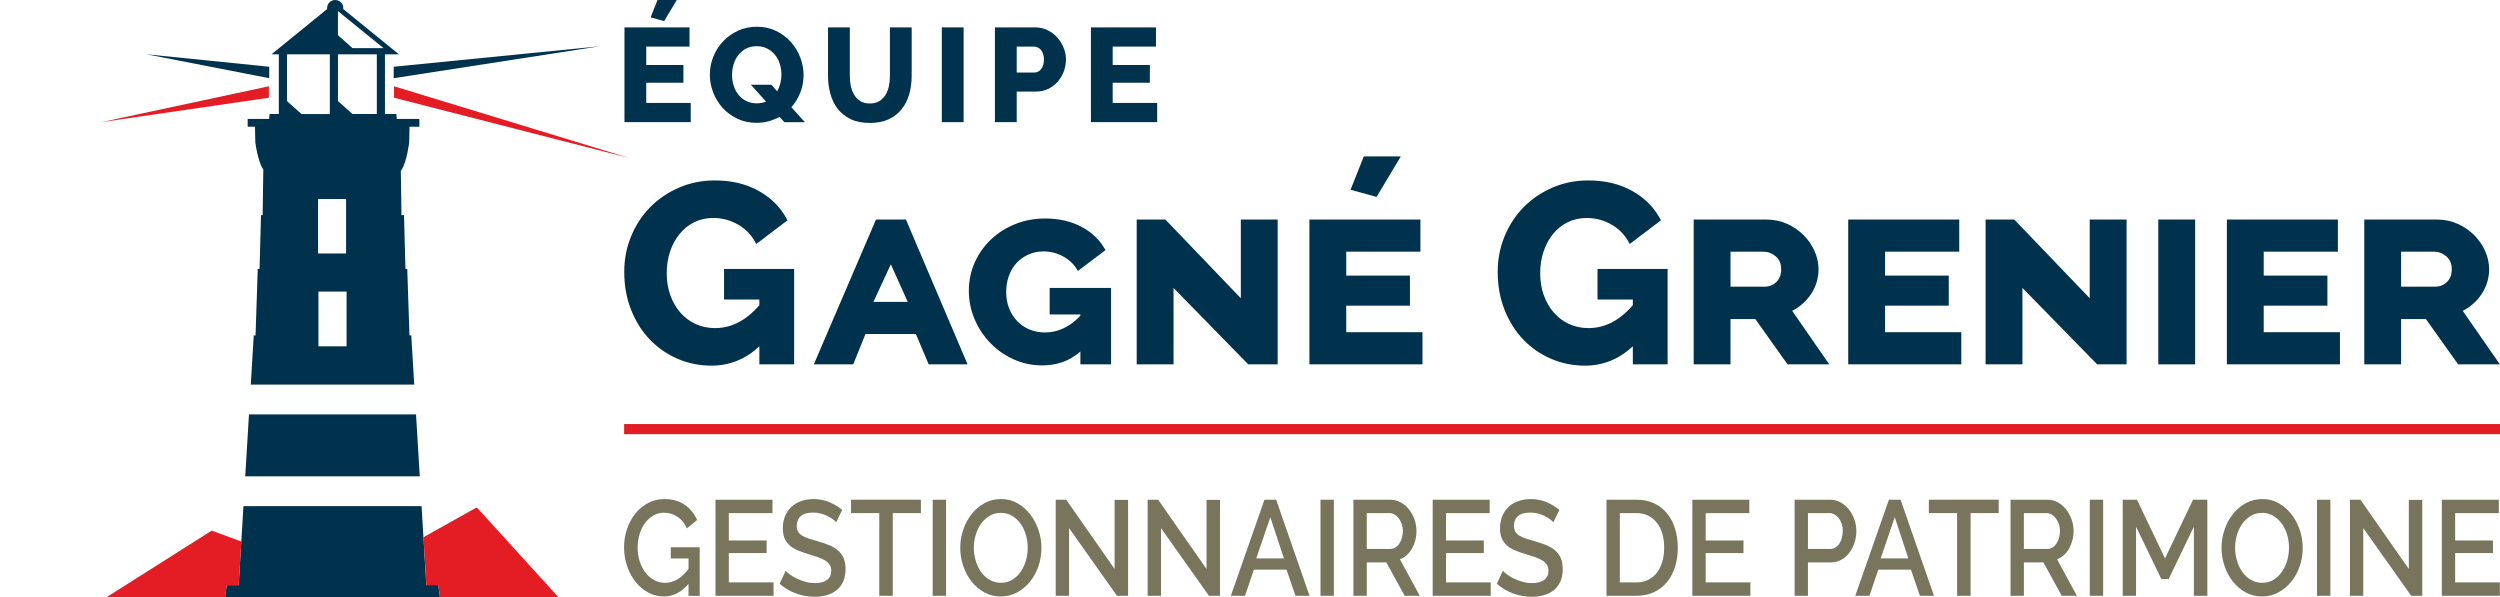 <?xml version="1.0" encoding="UTF-8"?><svg id="uuid-dfb7a7bd-d449-4463-95d3-f5770b479f54" xmlns="http://www.w3.org/2000/svg" width="180" height="43" viewBox="0 0 180 43"><rect width="180" height="43" fill="none"/><rect x="44.937" y="30.531" width="135.063" height=".73" fill="#e41c23"/><path d="M49.575,42.039c-.515.604-1.107.907-1.777.907-.406,0-.783-.096-1.132-.287-.35-.192-.652-.451-.91-.774-.258-.325-.46-.702-.606-1.131-.146-.428-.218-.876-.218-1.343,0-.468.072-.913.218-1.335s.348-.792.606-1.11c.258-.319.564-.57.918-.756s.741-.278,1.159-.278c.584,0,1.073.139,1.468.414.394.277.692.642.892,1.096l-.738.604c-.166-.377-.394-.659-.686-.847-.293-.189-.613-.283-.962-.283-.286,0-.547.07-.782.21s-.434.324-.6.555c-.167.23-.294.499-.383.804s-.133.623-.133.954c0,.351.05.679.15.985s.237.571.412.799.382.407.622.541c.24.133.501.2.782.2.308,0,.605-.081.888-.244.284-.162.553-.419.811-.77v-.74h-1.279v-.808h2.085v3.498h-.806v-.858Z" fill="#79755d"/><path d="M55.695,41.932v.965h-4.18v-6.917h4.103v.965h-3.142v1.968h2.721v.906h-2.721v2.114h3.219Z" fill="#79755d"/><path d="M60.202,37.607c-.058-.072-.141-.148-.25-.23-.108-.081-.236-.157-.382-.229s-.306-.129-.481-.175-.354-.068-.537-.068c-.406,0-.705.085-.896.254-.193.169-.288.403-.288.701,0,.169.03.307.091.414.059.108.153.202.279.283.125.081.282.152.471.215.189.061.41.128.662.2.308.085.587.178.837.283.249.103.459.23.63.38.172.149.305.332.399.55.095.217.142.482.142.793,0,.351-.059.654-.176.907-.118.252-.278.459-.481.618-.203.158-.439.276-.708.351-.268.074-.558.112-.867.112-.463,0-.911-.08-1.343-.238-.432-.16-.823-.392-1.172-.697l.438-.935c.075.085.182.178.322.283.14.103.303.2.489.287.187.087.389.162.606.224.217.061.444.093.678.093.378,0,.67-.075.875-.224.207-.15.309-.371.309-.663,0-.175-.038-.322-.116-.439-.077-.116-.188-.218-.33-.306-.143-.088-.319-.168-.524-.239-.207-.07-.441-.145-.704-.224-.303-.09-.568-.187-.795-.287-.225-.1-.413-.222-.561-.365-.149-.143-.263-.31-.34-.501-.077-.192-.116-.425-.116-.697,0-.338.057-.638.172-.901s.271-.483.468-.663c.197-.178.431-.313.699-.404.27-.091.561-.137.875-.137.412,0,.794.075,1.143.224.349.15.655.336.918.556l-.438.896Z" fill="#79755d"/><path d="M66.305,36.944h-2.025v5.953h-.971v-5.953h-2.034v-.965h5.03v.965Z" fill="#79755d"/><path d="M67.154,42.897v-6.917h.962v6.917h-.962Z" fill="#79755d"/><path d="M72.056,42.946c-.435,0-.831-.1-1.189-.298-.357-.198-.665-.461-.922-.788-.258-.329-.456-.703-.596-1.125-.141-.422-.211-.854-.211-1.297,0-.46.075-.902.224-1.325.148-.421.352-.796.614-1.121.26-.324.568-.582.927-.774.357-.191.748-.287,1.172-.287.434,0,.831.103,1.189.307.357.204.663.473.918.804.254.331.452.706.592,1.125s.21.846.21,1.281c0,.461-.072.902-.218,1.325s-.351.794-.614,1.116c-.264.322-.574.577-.931.77-.358.191-.746.287-1.163.287ZM70.116,39.437c0,.325.045.641.138.946.091.305.222.575.39.808.169.234.373.42.614.56.24.141.51.21.808.21.308,0,.581-.073.819-.219.237-.145.439-.339.605-.58.167-.24.293-.509.378-.808.086-.299.128-.604.128-.916,0-.331-.045-.648-.137-.949-.092-.302-.222-.568-.391-.799-.169-.23-.372-.415-.609-.555-.238-.14-.502-.21-.794-.21-.309,0-.585.074-.825.219-.24.147-.444.337-.609.57s-.293.501-.382.804c-.089.302-.133.609-.133.92Z" fill="#79755d"/><path d="M76.973,38.026v4.871h-.962v-6.917h.756l3.485,4.988v-4.979h.97v6.908h-.798l-3.451-4.871Z" fill="#79755d"/><path d="M83.592,38.026v4.871h-.962v-6.917h.756l3.485,4.988v-4.979h.97v6.908h-.798l-3.451-4.871Z" fill="#79755d"/><path d="M91.043,35.979h.84l2.404,6.917h-1.013l-.644-1.88h-2.352l-.635,1.88h-1.022l2.421-6.917ZM92.442,40.207l-.979-2.971-1.013,2.971h1.992Z" fill="#79755d"/><path d="M95.076,42.897v-6.917h.962v6.917h-.962Z" fill="#79755d"/><path d="M97.445,42.897v-6.917h2.653c.275,0,.527.065.76.195s.431.3.596.512.296.452.391.721c.095.27.141.544.141.824,0,.234-.028.458-.085.672s-.138.412-.24.594-.229.34-.378.473c-.148.134-.312.232-.489.297l1.433,2.631h-1.09l-1.322-2.407h-1.407v2.407h-.962ZM98.407,39.525h1.683c.137,0,.261-.034.373-.102.111-.068.207-.162.287-.283.081-.12.143-.258.189-.414.045-.155.069-.322.069-.496s-.028-.342-.082-.496c-.055-.156-.126-.293-.215-.409-.089-.117-.191-.21-.309-.278-.117-.068-.239-.102-.364-.102h-1.631v2.581Z" fill="#79755d"/><path d="M107.333,41.932v.965h-4.18v-6.917h4.103v.965h-3.142v1.968h2.721v.906h-2.721v2.114h3.219Z" fill="#79755d"/><path d="M111.84,37.607c-.058-.072-.141-.148-.25-.23-.108-.081-.236-.157-.382-.229s-.306-.129-.481-.175-.354-.068-.537-.068c-.406,0-.705.085-.896.254-.193.169-.288.403-.288.701,0,.169.03.307.091.414.059.108.153.202.279.283.125.081.282.152.471.215.189.061.41.128.662.2.308.085.587.178.837.283.249.103.459.23.63.38.172.149.305.332.399.55.095.217.142.482.142.793,0,.351-.059.654-.176.907-.118.252-.278.459-.481.618-.203.158-.439.276-.708.351-.268.074-.558.112-.867.112-.463,0-.911-.08-1.343-.238-.432-.16-.823-.392-1.172-.697l.438-.935c.075.085.182.178.322.283.14.103.303.2.489.287.187.087.389.162.606.224.217.061.444.093.678.093.378,0,.67-.075.875-.224.207-.15.309-.371.309-.663,0-.175-.038-.322-.116-.439-.077-.116-.188-.218-.33-.306-.143-.088-.319-.168-.524-.239-.207-.07-.441-.145-.704-.224-.303-.09-.568-.187-.795-.287-.225-.1-.413-.222-.561-.365-.149-.143-.263-.31-.34-.501-.077-.192-.116-.425-.116-.697,0-.338.057-.638.172-.901s.271-.483.468-.663c.197-.178.431-.313.699-.404.27-.091.561-.137.875-.137.412,0,.794.075,1.143.224.349.15.655.336.918.556l-.438.896Z" fill="#79755d"/><path d="M115.667,42.897v-6.917h2.164c.492,0,.923.091,1.292.272.369.183.678.429.927.74.25.312.436.678.562,1.097s.189.865.189,1.339c0,.527-.07,1.002-.21,1.428-.141.425-.34.788-.598,1.09-.257.303-.57.536-.935.702-.366.165-.776.249-1.228.249h-2.164ZM119.821,39.428c0-.364-.044-.698-.133-1.003s-.218-.567-.39-.784c-.172-.218-.382-.388-.627-.512-.246-.123-.526-.185-.841-.185h-1.202v4.988h1.202c.32,0,.605-.063.854-.19.249-.127.458-.302.627-.526.168-.224.295-.489.382-.794s.128-.636.128-.994Z" fill="#79755d"/><path d="M126.028,41.932v.965h-4.18v-6.917h4.103v.965h-3.142v1.968h2.721v.906h-2.721v2.114h3.219Z" fill="#79755d"/><path d="M129.212,42.897v-6.917h2.558c.275,0,.529.065.76.195.232.13.431.3.596.512.167.211.296.452.391.721.095.27.141.544.141.824,0,.292-.044.574-.133.843-.089.27-.212.51-.373.722-.16.21-.352.379-.579.506s-.476.19-.752.19h-1.648v2.407h-.962ZM130.174,39.525h1.588c.138,0,.261-.032.373-.097.111-.065.208-.156.287-.272.081-.117.143-.254.189-.409s.069-.327.069-.516c0-.195-.026-.371-.077-.526-.051-.156-.124-.291-.215-.405-.092-.114-.196-.201-.314-.263-.117-.062-.238-.093-.364-.093h-1.537v2.581Z" fill="#79755d"/><path d="M136.002,35.979h.84l2.404,6.917h-1.013l-.644-1.88h-2.352l-.635,1.88h-1.022l2.421-6.917ZM137.401,40.207l-.979-2.971-1.013,2.971h1.992Z" fill="#79755d"/><path d="M143.907,36.944h-2.025v5.953h-.971v-5.953h-2.034v-.965h5.03v.965Z" fill="#79755d"/><path d="M144.757,42.897v-6.917h2.653c.275,0,.527.065.76.195s.431.3.596.512.296.452.391.721c.095.27.141.544.141.824,0,.234-.028.458-.085.672s-.138.412-.24.594-.229.34-.378.473c-.148.134-.312.232-.489.297l1.433,2.631h-1.09l-1.322-2.407h-1.407v2.407h-.962ZM145.719,39.525h1.683c.137,0,.261-.034.373-.102.111-.068.207-.162.287-.283.081-.12.143-.258.189-.414.045-.155.069-.322.069-.496s-.028-.342-.082-.496c-.055-.156-.126-.293-.215-.409-.089-.117-.191-.21-.309-.278-.117-.068-.239-.102-.364-.102h-1.631v2.581Z" fill="#79755d"/><path d="M150.465,42.897v-6.917h.962v6.917h-.962Z" fill="#79755d"/><path d="M157.958,42.897v-4.979l-1.811,3.77h-.532l-1.819-3.77v4.979h-.962v-6.917h1.03l2.017,4.228,2.018-4.228h1.03v6.917h-.971Z" fill="#79755d"/><path d="M162.868,42.946c-.435,0-.831-.1-1.189-.298-.357-.198-.665-.461-.922-.788-.258-.329-.456-.703-.596-1.125-.141-.422-.211-.854-.211-1.297,0-.46.075-.902.224-1.325.148-.421.352-.796.614-1.121.26-.324.568-.582.927-.774.357-.191.748-.287,1.172-.287.434,0,.831.103,1.189.307.357.204.663.473.918.804.254.331.452.706.592,1.125s.21.846.21,1.281c0,.461-.072.902-.218,1.325s-.351.794-.614,1.116c-.264.322-.574.577-.931.77-.358.191-.746.287-1.163.287ZM160.928,39.437c0,.325.045.641.138.946.091.305.222.575.39.808.169.234.373.42.614.56.24.141.51.21.808.21.308,0,.581-.073.819-.219.237-.145.439-.339.605-.58.167-.24.293-.509.378-.808.086-.299.128-.604.128-.916,0-.331-.045-.648-.137-.949-.092-.302-.222-.568-.391-.799-.169-.23-.372-.415-.609-.555-.238-.14-.502-.21-.794-.21-.309,0-.585.074-.825.219-.24.147-.444.337-.609.57s-.293.501-.382.804c-.089.302-.133.609-.133.92Z" fill="#79755d"/><path d="M166.825,42.897v-6.917h.962v6.917h-.962Z" fill="#79755d"/><path d="M170.156,38.026v4.871h-.962v-6.917h.756l3.485,4.988v-4.979h.97v6.908h-.798l-3.451-4.871Z" fill="#79755d"/><path d="M179.991,41.932v.965h-4.18v-6.917h4.103v.965h-3.142v1.968h2.721v.906h-2.721v2.114h3.219Z" fill="#79755d"/><path d="M24.333,2.532c.269.24.67.597,1.047.933h2.235l-3.281-2.666v1.733Z" fill="none"/><path d="M24.333,7.277c.268.239.669.597,1.047.933h1.751V3.91h-2.798v3.366Z" fill="none"/><path d="M20.663,7.277c.269.239.67.597,1.047.933h2.038V3.91h-3.084v3.366Z" fill="none"/><polygon points="29.954 29.839 17.926 29.839 17.657 34.295 30.223 34.295 29.954 29.839" fill="#00324d"/><polygon points="10.556 3.91 19.385 4.806 19.385 5.63 10.556 3.91" fill="#00324d"/><polygon points="19.36 7.035 7.3 8.794 19.36 6.212 19.36 7.035" fill="#e41c23"/><polygon points="43.179 3.331 28.347 4.806 28.347 5.63 43.179 3.331" fill="#00324d"/><polygon points="28.371 7.036 45.304 11.378 28.371 6.213 28.371 7.036" fill="#e41c23"/><path d="M29.488,9.126h.708v-.562h-1.626l-.033-.354h-.821V3.91h1.005l-4.016-3.265c.002-.02.012-.038.012-.059C24.717.263,24.456 0,24.134 0s-.583.262-.583.586c0,.021.009.038.011.059l-4.016,3.265h.53v4.3h-.663l-.038.354h-1.543v.562h.526l.025,1.123c.157,1.107.387,1.676.583,1.975h-.007l-.049,3.266h-.118l-.104,3.874h-.13l-.159,4.783h-.129l-.214,3.546h11.769l-.214-3.546h-.129l-.159-4.783h-.13l-.104-3.874h-.181l-.048-3.216h.05l-.002-.048c.381-.536.554-1.977.554-1.977l.025-1.123ZM20.663,7.277v-3.366h3.084v4.3h-2.038c-.377-.337-.778-.694-1.047-.933ZM22.901,14.326h2.017v3.925h-2.017v-3.925ZM24.953,24.938h-2.025v-3.941h2.025v3.941ZM27.131,8.21h-1.751c-.377-.337-.778-.694-1.047-.933v-3.366h2.798v4.3ZM25.379,3.465c-.377-.337-.778-.694-1.047-.933V.799l3.281,2.666h-2.235Z" fill="#00324d"/><polygon points="31.678 43 31.554 42.123 30.695 42.123 30.676 41.805 30.352 36.44 17.528 36.44 17.205 41.805 17.185 42.129 16.326 42.129 16.203 43 31.678 43" fill="#00324d"/><path d="M30.695,42.123h.86l.124.877h8.527l-5.846-6.434s-.032-.004-.048-.004c-.016-0-.033-.002-.048.004-.024.008-1.785.996-3.775,2.115l.188,3.124.019.318Z" fill="#e41c23"/><path d="M16.203,43l.123-.871h.86l.019-.324.17-2.814c-1.238-.458-2.133-.786-2.133-.786l-7.573,4.795h8.534Z" fill="#e41c23"/><path d="M49.733,7.411v1.385h-4.771V1.971h4.684v1.383h-3.116v1.327h2.676v1.278h-2.676v1.452h3.202ZM47.82,1.52l-.975-.27.497-1.25h1.386l-.909,1.52Z" fill="#00324d"/><path d="M56.128,8.411c-.243.135-.502.24-.78.318-.277.076-.568.115-.874.115-.504,0-.963-.097-1.377-.293-.414-.195-.768-.455-1.061-.778-.293-.324-.522-.695-.684-1.111s-.244-.846-.244-1.287c0-.449.085-.881.253-1.298.169-.417.405-.785.707-1.105.303-.32.662-.575,1.076-.765.414-.189.867-.283,1.357-.283.504,0,.963.101,1.377.303s.768.466,1.061.793c.293.326.519.698.679,1.115.159.417.239.839.239,1.268,0,.436-.077.853-.23,1.25-.153.398-.37.753-.65,1.067l.976,1.077h-1.473l-.354-.385ZM54.484,7.44c.254,0,.478-.042.669-.126l-1.089-1.211h1.472l.421.472c.102-.179.177-.372.229-.577s.077-.413.077-.624c0-.263-.038-.517-.116-.765-.076-.246-.19-.465-.344-.654-.153-.189-.338-.34-.559-.456-.219-.115-.473-.172-.76-.172-.3,0-.559.059-.78.177-.219.118-.405.276-.554.472-.149.195-.261.417-.335.663-.072.246-.11.499-.11.754,0,.263.038.517.116.764.076.248.189.465.338.654.15.19.336.342.56.456.223.116.477.174.764.174Z" fill="#00324d"/><path d="M62.63,7.45c.267,0,.494-.056.678-.168.186-.113.335-.262.449-.447.116-.187.196-.399.244-.639s.072-.486.072-.736V1.971h1.567v3.489c0,.475-.058.916-.176,1.327-.119.409-.3.769-.545,1.076-.246.309-.558.55-.937.726s-.831.264-1.353.264c-.543,0-1.005-.093-1.386-.278-.383-.187-.693-.434-.932-.745s-.414-.671-.526-1.082c-.111-.409-.167-.839-.167-1.288V1.971h1.569v3.489c0,.263.025.513.076.75s.134.449.249.635.263.333.445.442.406.163.674.163Z" fill="#00324d"/><path d="M67.811,8.796V1.971h1.569v6.824h-1.569Z" fill="#00324d"/><path d="M71.634,8.796V1.971h2.897c.326,0,.623.067.894.202.271.134.504.311.698.528.195.218.348.465.459.74.112.276.168.555.168.837,0,.302-.052.589-.158.865-.106.276-.252.522-.44.74s-.417.391-.684.519c-.267.129-.564.192-.889.192h-1.376v2.201h-1.569ZM73.203,5.22h1.28c.186,0,.344-.081.478-.24.134-.161.201-.394.201-.702,0-.161-.021-.298-.062-.413-.042-.116-.098-.212-.168-.289-.07-.077-.149-.134-.239-.169-.089-.035-.177-.053-.267-.053h-1.223v1.866Z" fill="#00324d"/><path d="M83.317,7.411v1.385h-4.771V1.971h4.684v1.383h-3.116v1.327h2.676v1.278h-2.676v1.452h3.202Z" fill="#00324d"/><path d="M54.672,24.937c-.996.926-2.144,1.389-3.445,1.389-.86,0-1.671-.163-2.432-.49-.762-.327-1.427-.787-1.999-1.38-.571-.593-1.022-1.306-1.354-2.14-.331-.833-.497-1.75-.497-2.75,0-.901.166-1.753.497-2.556s.789-1.501,1.372-2.093,1.274-1.062,2.073-1.407c.798-.346,1.658-.519,2.579-.519,1.216,0,2.278.256,3.187.769.908.513,1.589,1.213,2.045,2.102l-2.248,1.705c-.294-.594-.721-1.052-1.28-1.38s-1.163-.492-1.815-.492c-.503,0-.961.102-1.372.306-.411.203-.764.488-1.058.852-.295.364-.523.787-.681,1.268-.16.482-.24,1.001-.24,1.556,0,.568.086,1.092.258,1.575.173.481.412.898.719,1.25s.672.628,1.096.825.894.296,1.41.296c1.179,0,2.241-.549,3.187-1.649v-.407h-2.543v-2.204h5.047v6.871h-2.504v-1.297Z" fill="#00324d"/><path d="M58.595,26.234l4.476-10.428h2.155l4.439,10.428h-2.8l-.921-2.186h-3.629l-.883,2.186h-2.837ZM64.14,19.029l-1.252,2.704h2.468l-1.216-2.704Z" fill="#00324d"/><path d="M77.79,25.308c-.418.358-.851.614-1.299.769-.449.155-.937.231-1.465.231-.725,0-1.406-.144-2.045-.435-.639-.29-1.197-.682-1.677-1.176-.478-.494-.857-1.065-1.133-1.713-.275-.649-.414-1.331-.414-2.048,0-.728.141-1.407.424-2.037s.67-1.179,1.161-1.649c.49-.469,1.071-.839,1.74-1.111.67-.271,1.391-.407,2.165-.407,1.007,0,1.888.203,2.643.611.756.407,1.323.963,1.704,1.666l-1.989,1.501c-.233-.432-.574-.774-1.022-1.028-.449-.254-.931-.38-1.447-.38-.392,0-.755.074-1.087.223-.331.148-.617.352-.857.611s-.424.568-.552.926c-.13.358-.194.747-.194,1.166,0,.433.07.825.211,1.177s.335.657.581.916c.245.259.54.46.883.602.344.142.719.214,1.124.214.467,0,.915-.102,1.344-.306.431-.203.83-.502,1.198-.898v-.093h-2.212v-1.908h4.422v5.501h-2.21v-.926Z" fill="#00324d"/><path d="M84.495,20.733v5.501h-2.653v-10.428h2.063l5.434,5.667v-5.667h2.653v10.428h-2.118l-5.379-5.501Z" fill="#00324d"/><path d="M102.419,23.919v2.315h-8.142v-10.428h7.994v2.315h-5.341v1.722h4.586v2.167h-4.586v1.908h5.49Z" fill="#00324d"/><path d="M117.561,24.937c-.996.926-2.144,1.389-3.445,1.389-.86,0-1.671-.163-2.432-.49-.762-.327-1.427-.787-1.999-1.38-.571-.593-1.022-1.306-1.354-2.14-.331-.833-.497-1.75-.497-2.75,0-.901.166-1.753.497-2.556s.789-1.501,1.372-2.093,1.274-1.062,2.073-1.407c.798-.346,1.658-.519,2.579-.519,1.216,0,2.278.256,3.187.769.908.513,1.589,1.213,2.045,2.102l-2.248,1.705c-.294-.594-.721-1.052-1.28-1.38s-1.163-.492-1.815-.492c-.503,0-.961.102-1.372.306-.411.203-.764.488-1.058.852-.295.364-.523.787-.681,1.268-.16.482-.24,1.001-.24,1.556,0,.568.086,1.092.258,1.575.173.481.412.898.719,1.25s.672.628,1.096.825.894.296,1.41.296c1.179,0,2.241-.549,3.187-1.649v-.407h-2.543v-2.204h5.047v6.871h-2.504v-1.297Z" fill="#00324d"/><path d="M121.945,26.234v-10.428h5.213c.552,0,1.06.106,1.519.315.461.21.857.482,1.188.816s.593.713.783,1.139.286.861.286,1.306c0,.629-.169,1.21-.506,1.74-.338.531-.802.952-1.391,1.26l2.671,3.852h-3.003l-2.321-3.26h-1.787v3.26h-2.653ZM124.598,20.64h2.468c.319,0,.595-.112.829-.333.233-.223.35-.531.35-.926,0-.395-.132-.704-.396-.927-.265-.222-.555-.333-.875-.333h-2.376v2.519Z" fill="#00324d"/><path d="M141.214,23.919v2.315h-8.142v-10.428h7.994v2.315h-5.341v1.722h4.586v2.167h-4.586v1.908h5.49Z" fill="#00324d"/><path d="M145.616,20.733v5.501h-2.653v-10.428h2.063l5.434,5.667v-5.667h2.653v10.428h-2.118l-5.379-5.501Z" fill="#00324d"/><path d="M155.398,26.234v-10.428h2.653v10.428h-2.653Z" fill="#00324d"/><path d="M168.476,23.919v2.315h-8.142v-10.428h7.994v2.315h-5.341v1.722h4.586v2.167h-4.586v1.908h5.49Z" fill="#00324d"/><path d="M170.227,26.234v-10.428h5.213c.552,0,1.06.106,1.519.315.461.21.857.482,1.188.816s.593.713.783,1.139.286.861.286,1.306c0,.629-.169,1.21-.506,1.74-.338.531-.802.952-1.391,1.26l2.671,3.852h-3.003l-2.321-3.26h-1.787v3.26h-2.653ZM172.88,20.64h2.468c.319,0,.595-.112.829-.333.233-.223.35-.531.35-.926,0-.395-.132-.704-.396-.927-.265-.222-.555-.333-.875-.333h-2.376v2.519Z" fill="#00324d"/><path d="M99.114,14.178l-1.874-.517.956-2.401h2.663l-1.745,2.918Z" fill="#00324d"/></svg>